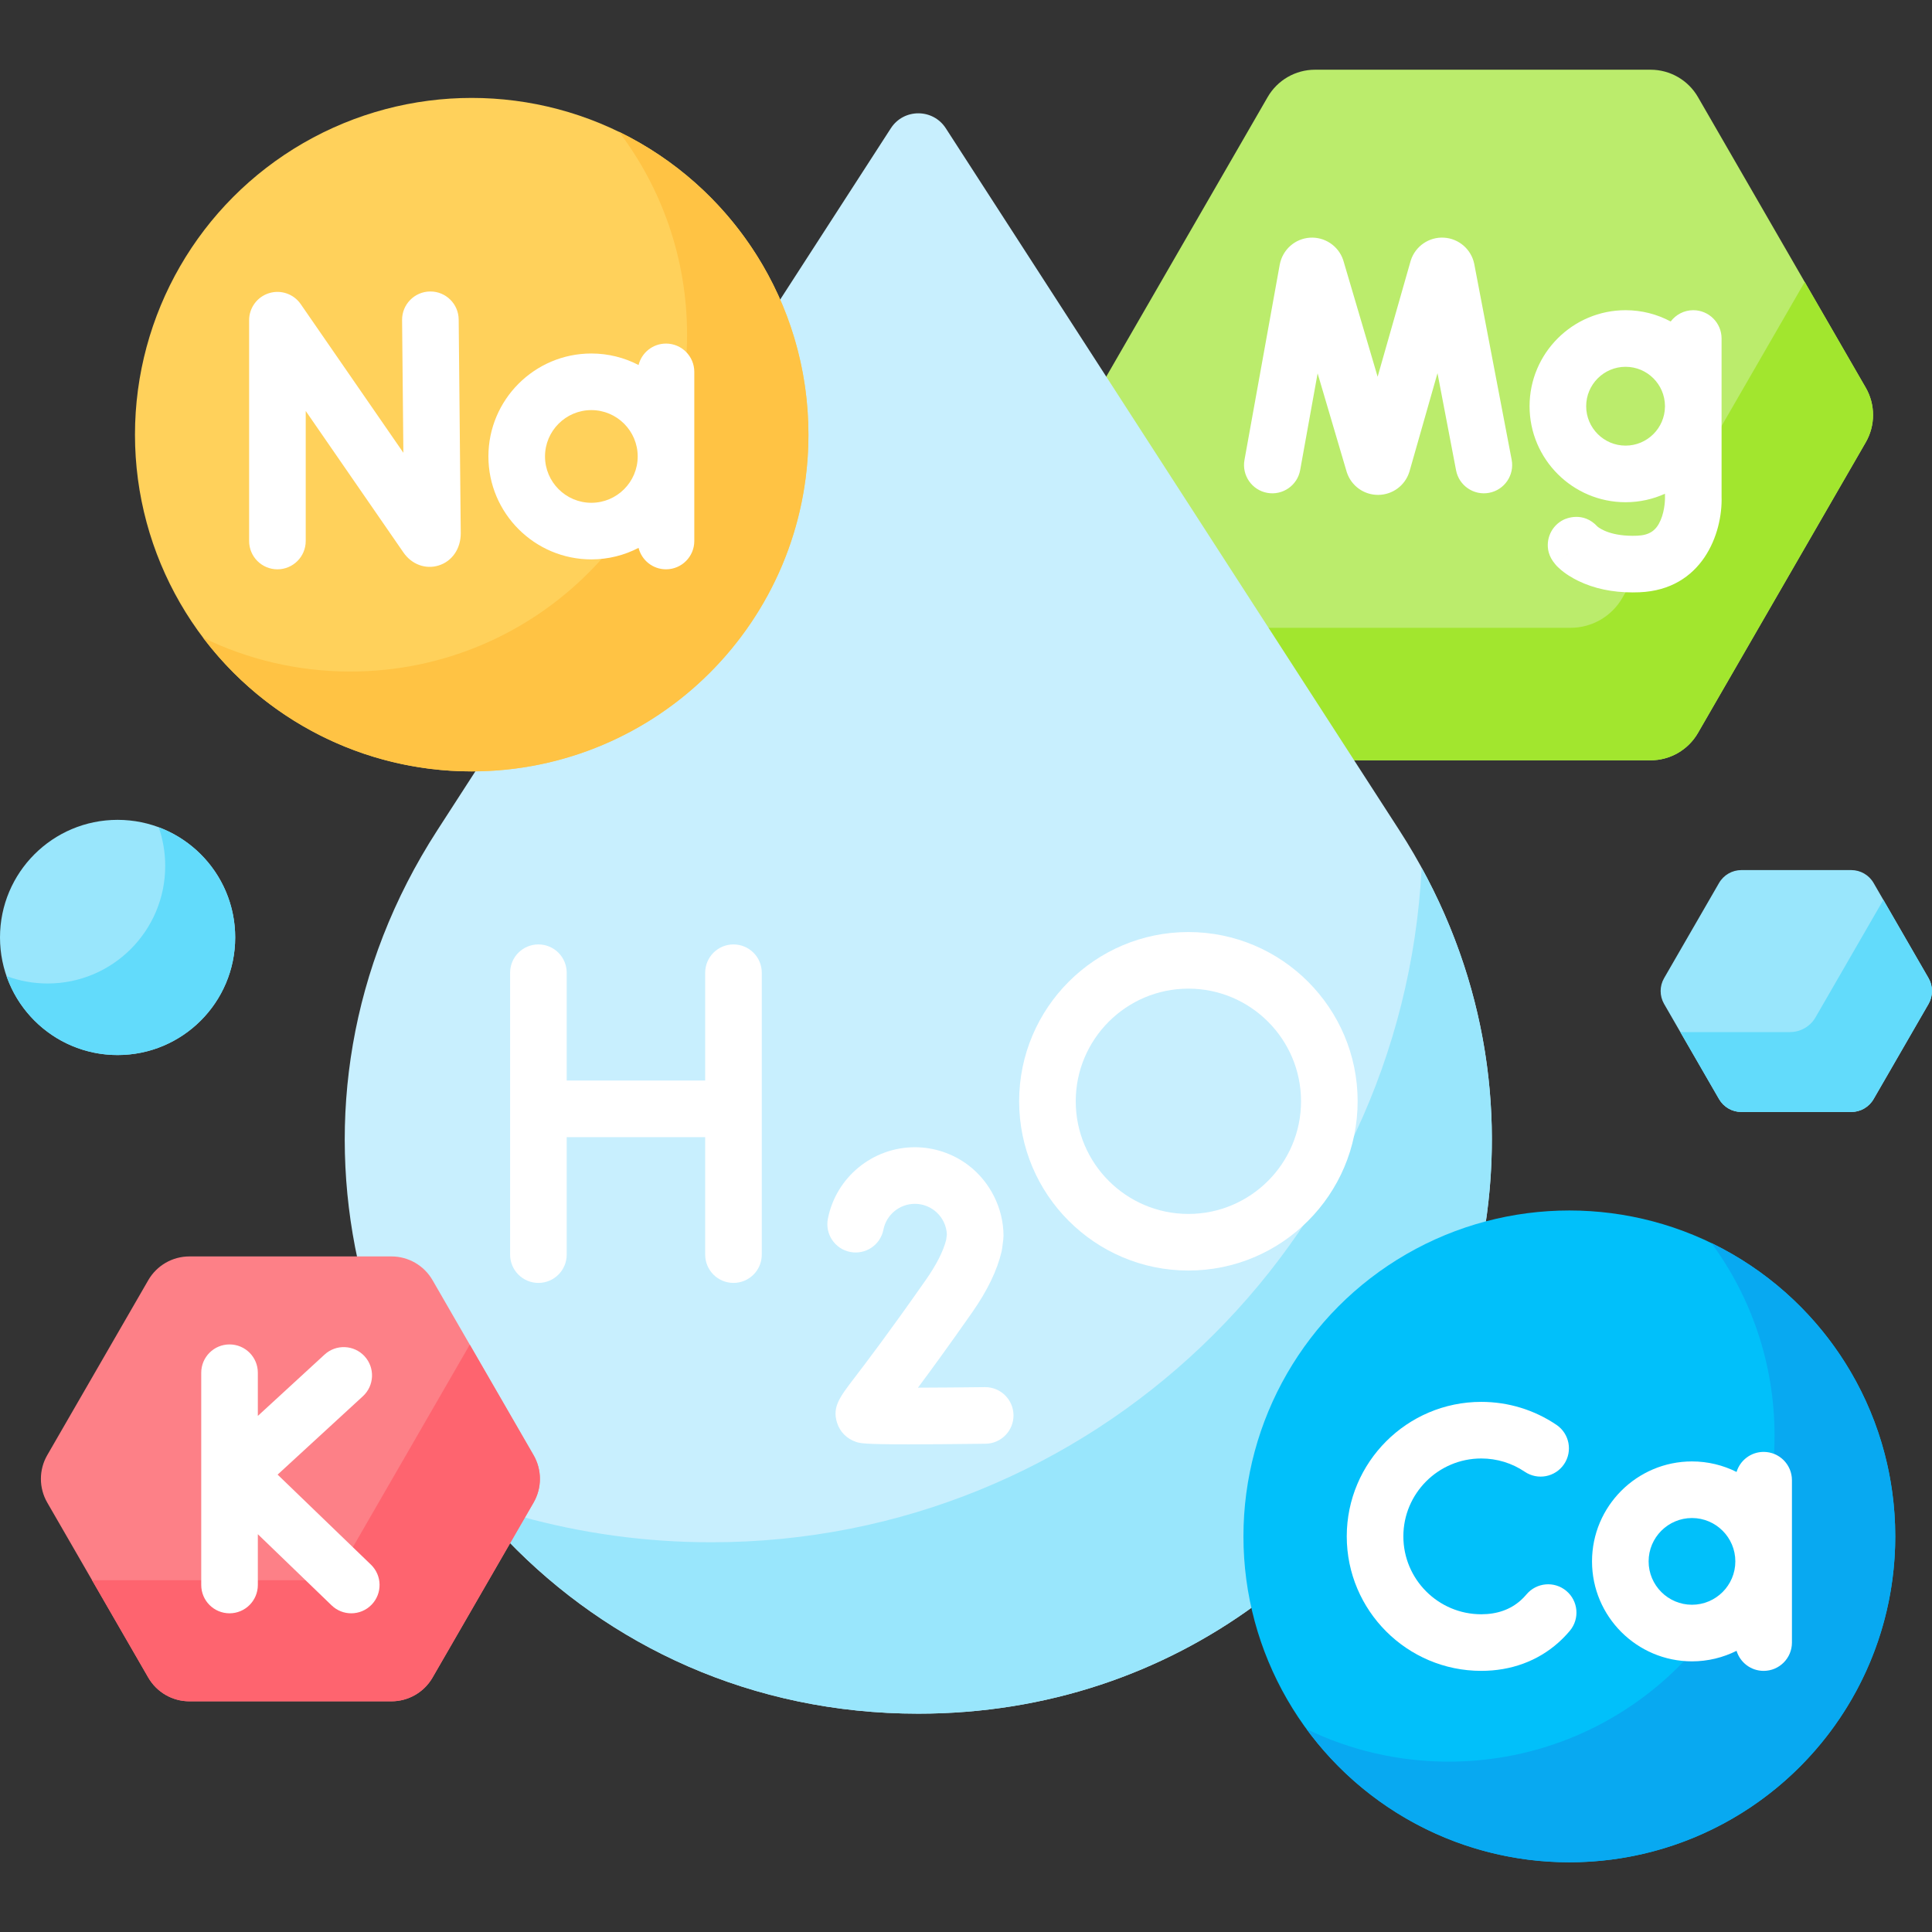 <svg id="Capa_1" enable-background="new 0 0 512 512" viewBox="0 0 512 512" xmlns="http://www.w3.org/2000/svg"><rect x="0" y="0" width="512" height="512" fill="#333333" stroke="none"/><g><path d="m494.438 102.734-44.464-77.013c-2.589-4.484-7.374-7.247-12.552-7.247h-88.927c-5.178 0-9.963 2.762-12.552 7.247l-43.353 75.091 65.045 100.676h79.787c5.178 0 9.963-2.762 12.552-7.247l44.464-77.013c2.589-4.485 2.589-10.01 0-14.494z" fill="#bbec6c"/><path d="m494.438 102.734-16.168-28.004-48.342 83.731c-2.827 4.897-8.052 7.914-13.707 7.914h-81.271l22.686 35.113h79.787c5.178 0 9.963-2.762 12.552-7.247l44.464-77.013c2.588-4.485 2.588-10.01-.001-14.494z" fill="#a2e62e"/><path d="m330.524 407.157c0-39.368 26.794-72.58 63.098-82.403 5.289-34.444-1.215-71.344-22.786-104.732l-120.187-186.026c-3.416-5.288-11.151-5.288-14.568 0l-29.985 46.411c4.598 10.678 7.15 22.436 7.15 34.781 0 48.112-38.708 87.349-86.617 88.217l-10.735 16.616c-23.508 36.385-29.13 76.943-21.085 113.946h8.924c4.123 0 7.966 2.218 10.027 5.789l26.771 46.37c2.062 3.571 2.062 8.007 0 11.579l-6.064 10.504c26.832 27.86 64.621 45.931 108.898 45.931h.001c34.304 0 64.712-10.852 89.153-28.691-1.294-5.898-1.995-12.013-1.995-18.292z" fill="#c8effe"/><path d="m376.752 229.968c-5.073 99.575-87.416 178.751-188.252 178.751-17.454 0-34.349-2.383-50.39-6.822l-3.635 6.296c26.828 27.866 64.608 45.946 108.889 45.946h.001c34.304 0 64.714-10.848 89.154-28.687-1.293-5.898-1.995-12.015-1.995-18.296 0-39.367 26.792-72.577 63.093-82.402 4.769-31.056-.056-64.11-16.865-94.786z" fill="#99e6fc"/><circle cx="31.164" cy="248.433" fill="#99e6fc" r="31.164"/><path d="m42.053 219.229c1.117 3.209 1.731 6.653 1.731 10.243 0 17.211-13.952 31.164-31.164 31.164-3.831 0-7.499-.695-10.889-1.96 4.238 12.178 15.811 20.921 29.433 20.921 17.211 0 31.164-13.953 31.164-31.164 0-13.38-8.434-24.787-20.275-29.204z" fill="#62dbfb"/><circle cx="415.893" cy="407.157" fill="#01c0fa" r="86.369"/><path d="m453.547 329.412c10.51 14.306 16.73 31.961 16.73 51.074 0 47.7-38.669 86.369-86.369 86.369-13.499 0-26.273-3.102-37.654-8.624 15.72 21.398 41.052 35.295 69.639 35.295 47.7 0 86.369-38.669 86.369-86.369 0-34.201-19.881-63.754-48.715-77.745z" fill="#08a9f1"/><path d="m103.733 332.967h-53.543c-4.494 0-8.646 2.397-10.893 6.289l-26.772 46.37c-2.247 3.892-2.247 8.687 0 12.579l26.772 46.37c2.247 3.892 6.399 6.289 10.893 6.289h53.543c4.494 0 8.646-2.397 10.893-6.289l26.772-46.37c2.247-3.892 2.247-8.687 0-12.579l-26.772-46.37c-2.247-3.892-6.399-6.289-10.893-6.289z" fill="#fd8087"/><path d="m141.398 385.626-16.903-29.277-32.072 55.551c-2.454 4.251-6.99 6.869-11.898 6.869h-56.127l14.899 25.805c2.247 3.892 6.399 6.289 10.893 6.289h53.543c4.494 0 8.646-2.397 10.893-6.289l26.772-46.37c2.247-3.892 2.247-8.687 0-12.578z" fill="#fe646f"/><circle cx="125.008" cy="115.188" fill="#ffd15b" r="89.238"/><path d="m164.038 34.92c11.323 14.959 18.043 33.595 18.043 53.803 0 49.285-39.953 89.238-89.238 89.238-13.997 0-27.239-3.226-39.029-8.969 16.292 21.525 42.118 35.435 71.194 35.435 49.285 0 89.238-39.953 89.238-89.238 0-35.289-20.484-65.789-50.208-80.269z" fill="#ffc344"/><path d="m490.602 230.581h-29.116c-2.444 0-4.702 1.304-5.924 3.42l-14.558 25.215c-1.222 2.116-1.222 4.724 0 6.84l14.558 25.215c1.222 2.116 3.48 3.42 5.924 3.42h29.116c2.444 0 4.702-1.304 5.924-3.42l14.558-25.215c1.222-2.116 1.222-4.724 0-6.84l-14.558-25.215c-1.222-2.117-3.48-3.42-5.924-3.42z" fill="#99e6fc"/><path d="m511.084 259.216-11.976-20.743-17.977 31.136c-1.395 2.416-3.972 3.904-6.762 3.904h-29.06l10.252 17.758c1.222 2.116 3.48 3.42 5.924 3.42h29.116c2.444 0 4.702-1.304 5.924-3.42l14.558-25.215c1.222-2.117 1.222-4.724.001-6.84z" fill="#62dbfb"/><g fill="#fff"><path d="m390.688 69.929c-.79-3.869-4.096-6.726-8.038-6.947-3.933-.227-7.548 2.247-8.765 6.003-.028.085-.055.171-.079.258l-8.721 30.593-9.048-30.667c-.025-.088-.054-.175-.082-.262-1.256-3.746-4.897-6.174-8.829-5.915-3.943.263-7.219 3.157-7.981 7.123l-9.348 51.79c-.735 4.076 1.973 7.977 6.049 8.713 4.073.731 7.978-1.972 8.713-6.049l4.624-25.623 7.674 26.009c.026.09.055.18.085.269 1.193 3.551 4.504 5.928 8.247 5.928h.047c3.762-.02 7.069-2.438 8.23-6.016.028-.086.054-.172.079-.259l7.406-25.983 4.922 25.75c.778 4.07 4.715 6.734 8.774 5.959 4.068-.777 6.736-4.706 5.958-8.774z"/><path d="m456.235 131.529v-41.822c0-4.142-3.357-7.5-7.5-7.5-2.448 0-4.615 1.178-5.984 2.992-3.566-1.907-7.636-2.992-11.955-2.992-14.029 0-25.443 11.414-25.443 25.443 0 14.03 11.414 25.444 25.443 25.444 3.719 0 7.251-.809 10.438-2.249v.82c0 .1 0 .141.004.241.001.031.058 3.112-1.153 5.941-1.197 2.795-2.995 3.989-6.206 4.122-6.839.285-9.909-1.906-10.53-2.417-3.826-4.166-8.44-2.083-8.976-1.821-3.185 1.562-4.839 5.144-3.966 8.582.291 1.146.896 2.186 1.669 3.113l5.701-4.452-5.698 4.456c.103.123.208.244.316.363-.123-.126-.23-.247-.32-.359.312.398.654.756 1.023 1.074 1.668 1.57 3.715 2.729 5.156 3.431 4.168 2.03 9.011 3.056 14.417 3.056.602 0 1.211-.013 1.826-.038 16.577-.686 22.068-15.518 21.738-25.428zm-15-23.783c-.052 5.714-4.712 10.347-10.438 10.347-5.759 0-10.443-4.685-10.443-10.444 0-5.758 4.685-10.443 10.443-10.443 5.726 0 10.386 4.633 10.438 10.347z"/><path d="m194.38 250.282c-4.143 0-7.5 3.358-7.5 7.5v28.571h-36.697v-28.571c0-4.142-3.357-7.5-7.5-7.5s-7.5 3.358-7.5 7.5v74.705c0 4.142 3.357 7.5 7.5 7.5s7.5-3.358 7.5-7.5v-31.134h36.697v31.134c0 4.142 3.357 7.5 7.5 7.5s7.5-3.358 7.5-7.5v-74.705c0-4.142-3.358-7.5-7.5-7.5z"/><path d="m314.935 247c-24.731 0-44.853 20.121-44.853 44.853s20.121 44.853 44.853 44.853 44.853-20.121 44.853-44.853-20.122-44.853-44.853-44.853zm0 74.706c-16.461 0-29.853-13.392-29.853-29.853s13.392-29.853 29.853-29.853 29.853 13.392 29.853 29.853-13.392 29.853-29.853 29.853z"/><path d="m261.092 367.607c-.032 0-.064 0-.097 0-5.997.076-12.35.126-17.724.14 3.434-4.604 8.121-11.024 14.36-19.94 4.024-5.75 6.651-11.192 7.806-16.173.058-.245.101-.494.134-.744.104-.806.206-1.613.309-2.419.04-.315.061-.632.061-.95 0-7.326-3.588-14.438-9.451-18.823-4.036-3.019-9.001-4.669-14.041-4.669-11.201 0-20.896 7.968-23.052 18.947-.798 4.064 1.85 8.006 5.914 8.805 4.068.799 8.007-1.849 8.805-5.914.778-3.962 4.283-6.838 8.333-6.838 4.548 0 8.271 3.593 8.482 8.089l-.186 1.459c-.771 3.033-2.588 6.606-5.402 10.629-9.895 14.137-15.799 21.868-18.971 26.021-3.883 5.084-5.832 7.636-4.562 11.768.749 2.437 2.593 4.306 5.06 5.128 1.015.338 1.929.643 13.984.643 4.786 0 11.329-.048 20.33-.161 4.142-.052 7.457-3.452 7.404-7.594-.051-4.108-3.399-7.404-7.496-7.404z"/><path d="m98.297 414.645-24.726-23.855 22.597-20.771c3.05-2.803 3.25-7.547.446-10.597-2.802-3.049-7.547-3.249-10.597-.446l-17.686 16.257v-11.445c0-4.142-3.357-7.5-7.5-7.5s-7.5 3.358-7.5 7.5v56.255c0 4.142 3.357 7.5 7.5 7.5s7.5-3.358 7.5-7.5v-13.465l19.551 18.862c1.455 1.404 3.332 2.103 5.206 2.103 1.965 0 3.927-.767 5.398-2.292 2.877-2.982 2.792-7.73-.189-10.606z"/><path d="m415.098 421.609c-3.174-2.663-7.904-2.248-10.566.925-.477.568-.99 1.099-1.526 1.576-2.748 2.448-6.266 3.688-10.457 3.688-11.383 0-20.643-9.26-20.643-20.643s9.26-20.643 20.643-20.643c4.138 0 8.126 1.218 11.535 3.521 3.433 2.319 8.094 1.417 10.414-2.015 2.318-3.432 1.416-8.095-2.016-10.414-5.898-3.986-12.792-6.092-19.934-6.092-19.653 0-35.643 15.989-35.643 35.643s15.989 35.643 35.643 35.643c7.868 0 14.935-2.589 20.433-7.487 1.076-.958 2.101-2.014 3.043-3.137 2.662-3.172 2.247-7.903-.926-10.565z"/><path d="m467.382 384.768c-3.383 0-6.24 2.24-7.175 5.316-3.56-1.782-7.572-2.791-11.816-2.791-14.606 0-26.49 11.884-26.49 26.491s11.884 26.49 26.49 26.49c4.245 0 8.256-1.009 11.816-2.791.935 3.077 3.792 5.317 7.175 5.317 4.143 0 7.5-3.358 7.5-7.5v-43.031c0-4.143-3.358-7.501-7.5-7.501zm-18.991 40.506c-6.336 0-11.49-5.154-11.49-11.49s5.154-11.491 11.49-11.491 11.491 5.155 11.491 11.491-5.155 11.49-11.491 11.49z"/><path d="m114.059 77.245c-.025 0-.05 0-.074 0-4.143.04-7.468 3.43-7.428 7.572l.341 35.17-27.206-39.394c-1.865-2.701-5.268-3.874-8.404-2.898-3.133.977-5.268 3.878-5.268 7.16v58.52c0 4.142 3.357 7.5 7.5 7.5s7.5-3.358 7.5-7.5v-34.461l25.896 37.5c2.196 3.175 5.868 4.527 9.344 3.439 3.55-1.108 5.844-4.427 5.844-8.527l-.548-56.654c-.039-4.117-3.389-7.427-7.497-7.427z"/><path d="m176.496 91.051c-3.514 0-6.455 2.42-7.269 5.681-3.751-1.945-8.004-3.051-12.513-3.051-15.043 0-27.281 12.238-27.281 27.281s12.238 27.282 27.281 27.282c4.509 0 8.762-1.106 12.513-3.051.814 3.262 3.755 5.681 7.269 5.681 4.143 0 7.5-3.358 7.5-7.5v-44.823c0-4.142-3.357-7.5-7.5-7.5zm-19.781 42.193c-6.771 0-12.281-5.51-12.281-12.282s5.51-12.281 12.281-12.281 12.281 5.509 12.281 12.281-5.51 12.282-12.281 12.282z"/></g></g><g/><g/><g/><g/><g/><g/><g/><g/><g/><g/><g/><g/><g/><g/><g/></svg>